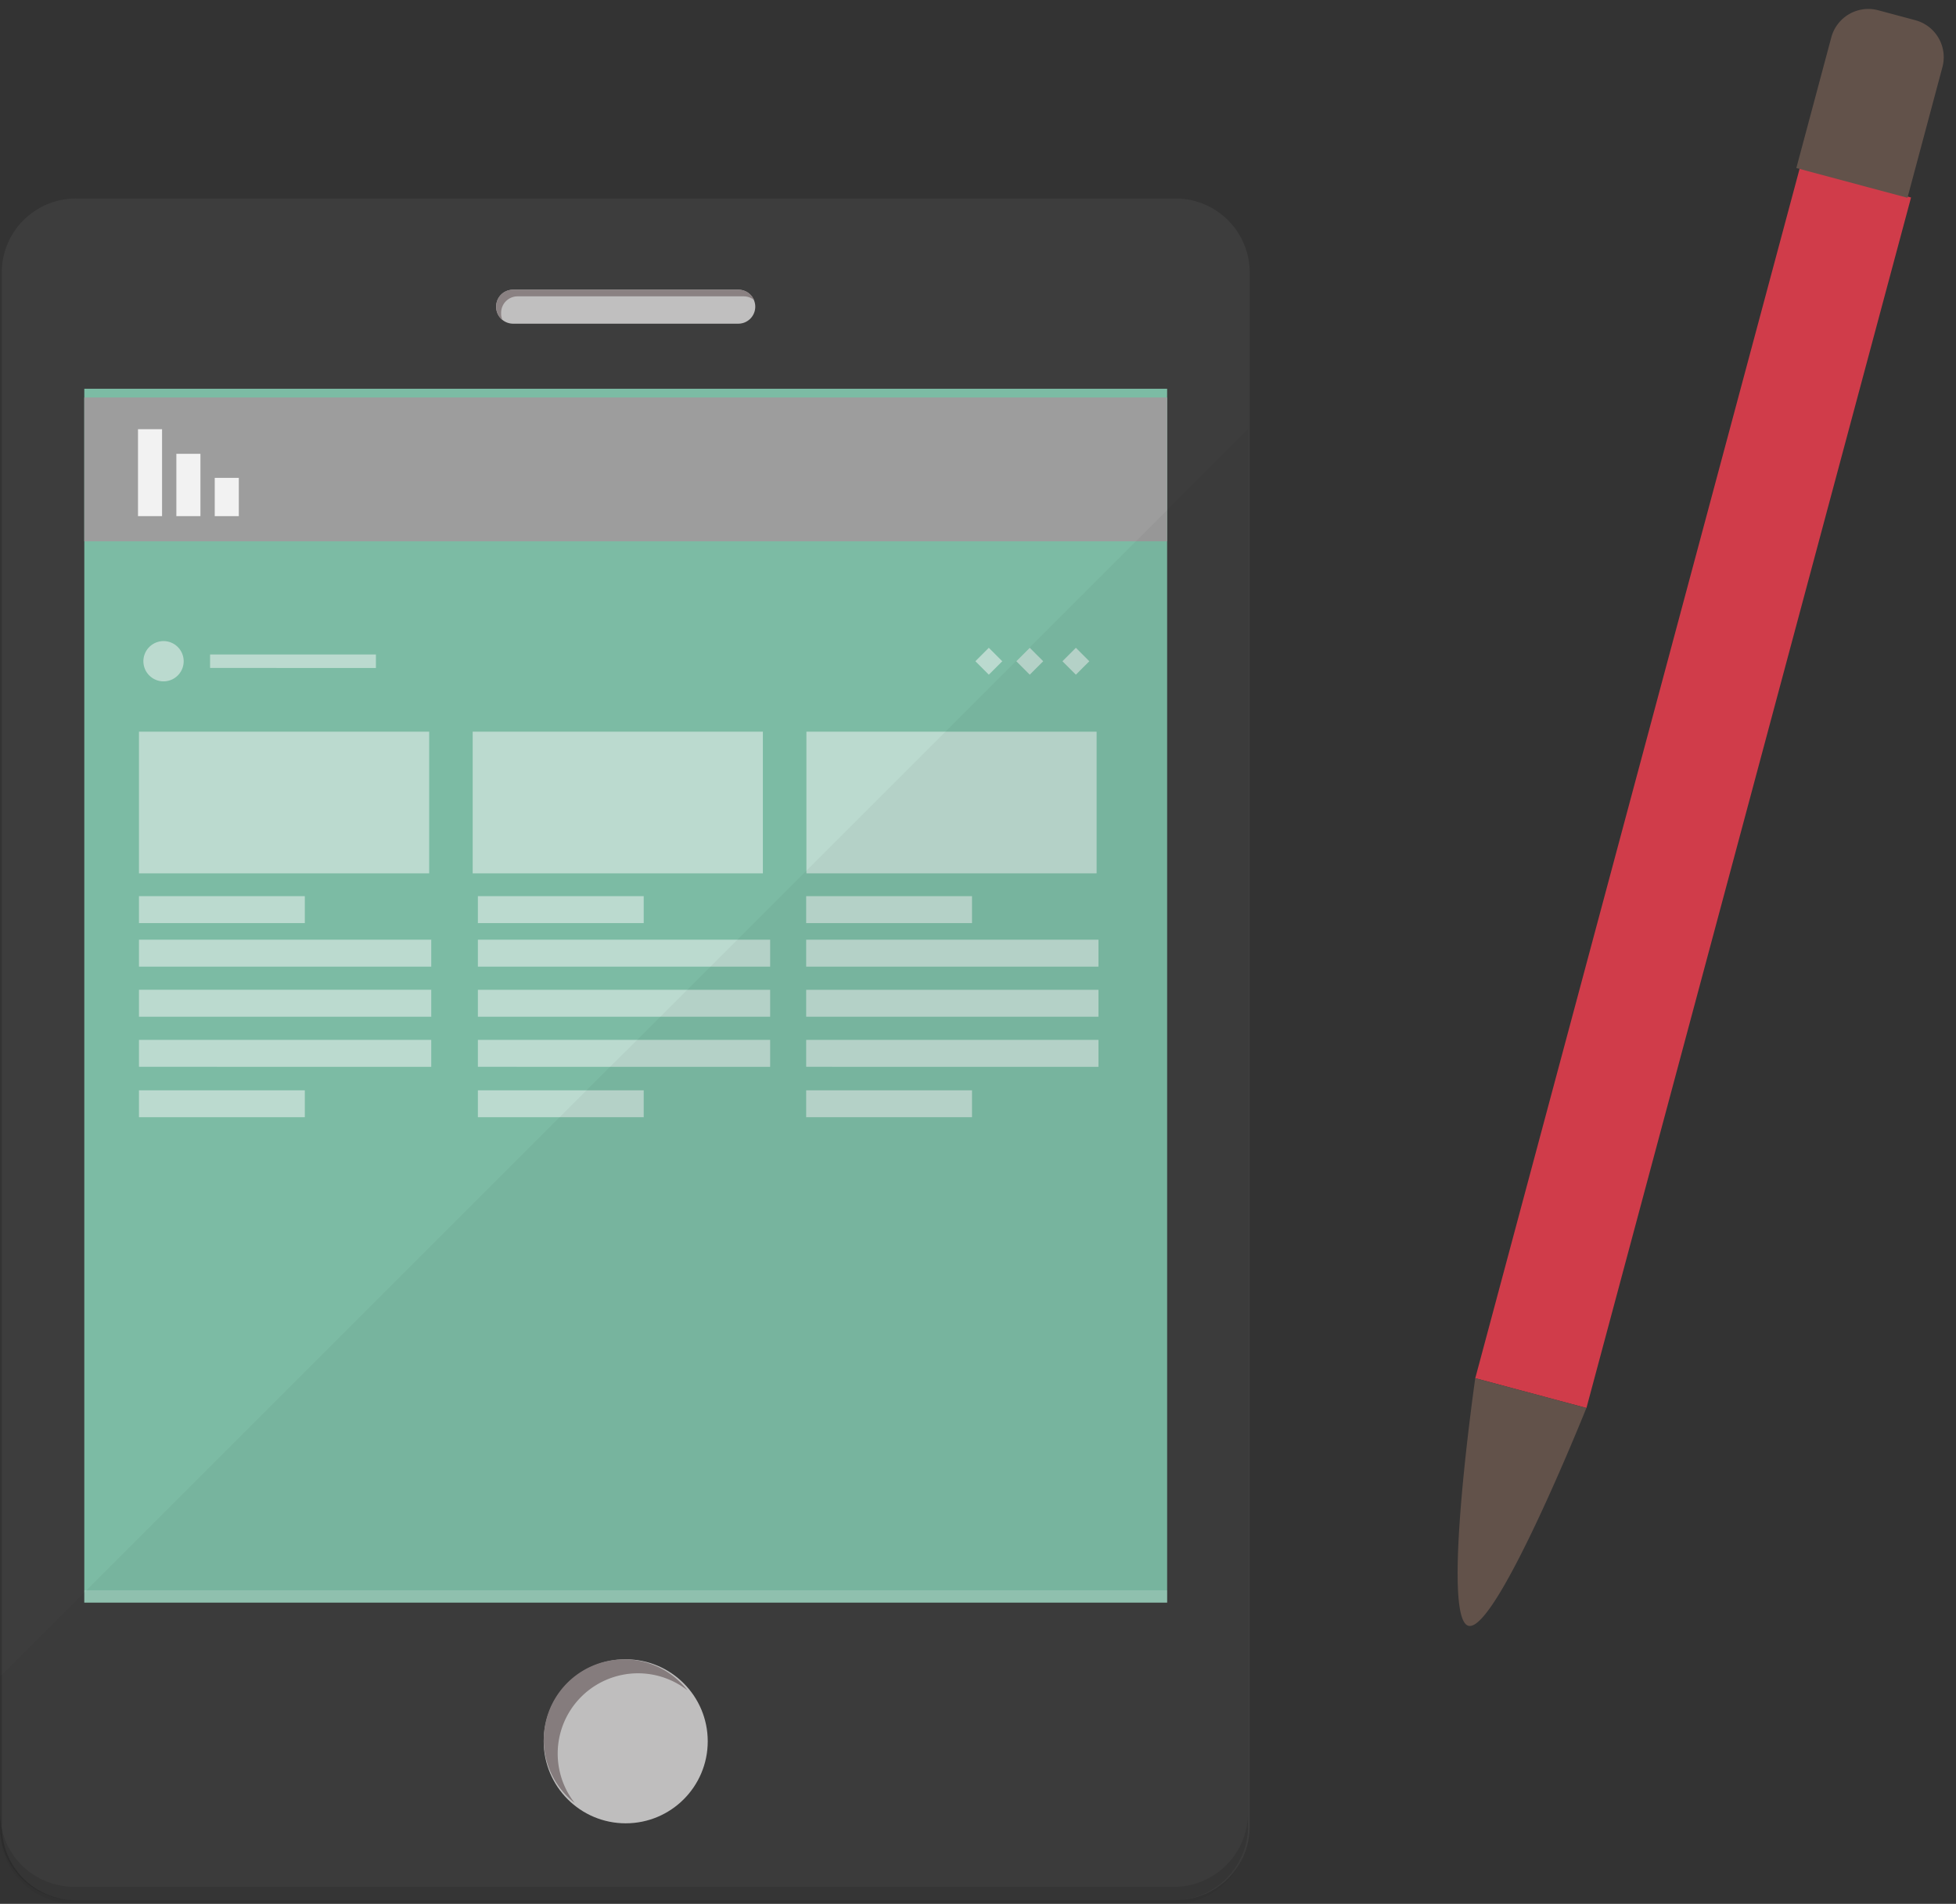 <svg xmlns="http://www.w3.org/2000/svg" width="149.637" height="145.676" viewBox="0 0 149.637 145.676"><rect x="0" y="0" width="149.637" height="145.676" fill="#333333" stroke="none"/><path fill="#3d3d3d" d="M95.606 20.732v119.017a5.64 5.64 0 0 1-5.224 5.618 6.003 6.003 0 0 1-.583.037H5.676a.239.239 0 0 1-.113-.019 2.034 2.034 0 0 1-.338-.019 5.636 5.636 0 0 1-5.073-5.377v-.019a.912.912 0 0 1-.019-.226V20.845a5.674 5.674 0 0 1 5.656-5.656h84.274a5.679 5.679 0 0 1 5.543 5.543Z"/><path fill="#040000" d="M95.474 138.715v1.033a5.665 5.665 0 0 1-5.092 5.618 6.005 6.005 0 0 1-.583.038H5.582a1.16 1.16 0 0 1-.357-.038 5.639 5.639 0 0 1-5.224-5.541v-1.11a5.622 5.622 0 0 0 .15 1.259v.019a5.638 5.638 0 0 0 4.25 4.232 5.788 5.788 0 0 0 1.278.15h84.122a5.677 5.677 0 0 0 5.673-5.66Z" opacity=".1"/><path fill="#c0bfbf" d="M56.48 24.767H39.255a1.3 1.3 0 0 1-1.3-1.3 1.3 1.3 0 0 1 1.3-1.3h17.224a1.3 1.3 0 0 1 1.3 1.3 1.3 1.3 0 0 1-1.299 1.3Z"/><path fill="#8a8182" d="M57.683 22.956a1.243 1.243 0 0 0-.788-.281h-17.3a1.261 1.261 0 0 0-1.258 1.258v.075a1.219 1.219 0 0 0 .1.477 1.25 1.25 0 0 1-.475-.979v-.075a1.261 1.261 0 0 1 1.254-1.263h17.3a1.262 1.262 0 0 1 1.167.788Z"/><circle cx="6.275" cy="6.275" r="6.275" fill="#c7c6c6" transform="translate(41.593 126.963)"/><path fill="#8a8182" d="M52.594 129.339a6.144 6.144 0 0 0-8.63 8.618 6.145 6.145 0 1 1 8.63-8.618Z"/><path fill="#7cbba4" d="M6.449 29.745h82.839v92.88H6.449z"/><path fill="#9d9d9d" d="M6.449 30.414h82.839v11.003H6.449z"/><path fill="#f2f2f2" d="M10.557 32.841h1.841v6.652h-1.841zm2.935 1.883h1.841v4.769h-1.841zm2.936 1.841h1.841v2.929h-1.841z"/><path fill="#fafafb" d="M10.632 55.984h22.2v10.843h-22.2zm25.53 0h22.2v10.843h-22.2zm25.53 0h22.2v10.843h-22.2zm-51.06 12.587h12.686v2.062H10.632zm5.44-18.492h12.686v1.031H16.072zm-5.44 33.345h12.686v2.062H10.632zm0-11.522h22.359v2.062H10.632zm0 3.832h22.359v2.062H10.632zm0 3.832h22.359v2.062H10.632zm25.927-10.995h12.686v2.062H36.559zm0 14.853h12.686v2.062H36.559zm0-11.522h22.359v2.062H36.559zm0 3.832h22.359v2.062H36.559zm0 3.832h22.359v2.062H36.559zm25.116-10.995h12.686v2.062H61.675zm0 14.853h12.686v2.062H61.675zm0-11.522h22.359v2.062H61.675zm0 3.832h22.359v2.062H61.675zm0 3.832h22.359v2.062H61.675zM13.6 49.505a1.541 1.541 0 0 1 0 2.179 1.541 1.541 0 0 1-2.179 0 1.541 1.541 0 0 1 0-2.179 1.541 1.541 0 0 1 2.179 0Zm65.179 2.119-1.029-1.029 1.029-1.029 1.029 1.03zm3.528 0-1.029-1.029 1.029-1.029 1.029 1.03zm-6.66 0-1.029-1.029 1.029-1.029 1.029 1.03z" opacity=".5"/><path fill="#fafafb" d="M6.449 121.683h82.839v.941H6.449z" opacity=".2"/><path fill="#040000" d="M95.474 32.841V140.02a5.665 5.665 0 0 1-5.092 5.618 6.003 6.003 0 0 1-.583.037H5.582a1.16 1.16 0 0 1-.357-.037 5.64 5.64 0 0 1-5.224-5.543v-11.8l.132-.132 6.314-6.314L44.61 83.686l1.785-1.785 2.086-2.067 5.6-5.6 2.067-2.067 5.543-5.543 10.37-10.37 17.231-17.231Z" opacity=".04"/><path fill="#d03c4a" d="m137.694 12.831 8.504 2.28-24.833 92.623-8.505-2.28z"/><path fill="#62524a" d="M112.86 105.453s-2.649 18.376-.523 18.946 9.024-16.666 9.024-16.666Zm33.063-90.319-8.501-2.275L140.1 2.851a2.932 2.932 0 0 1 3.579-2.068l2.856.765a2.932 2.932 0 0 1 2.066 3.578Z"/></svg>
